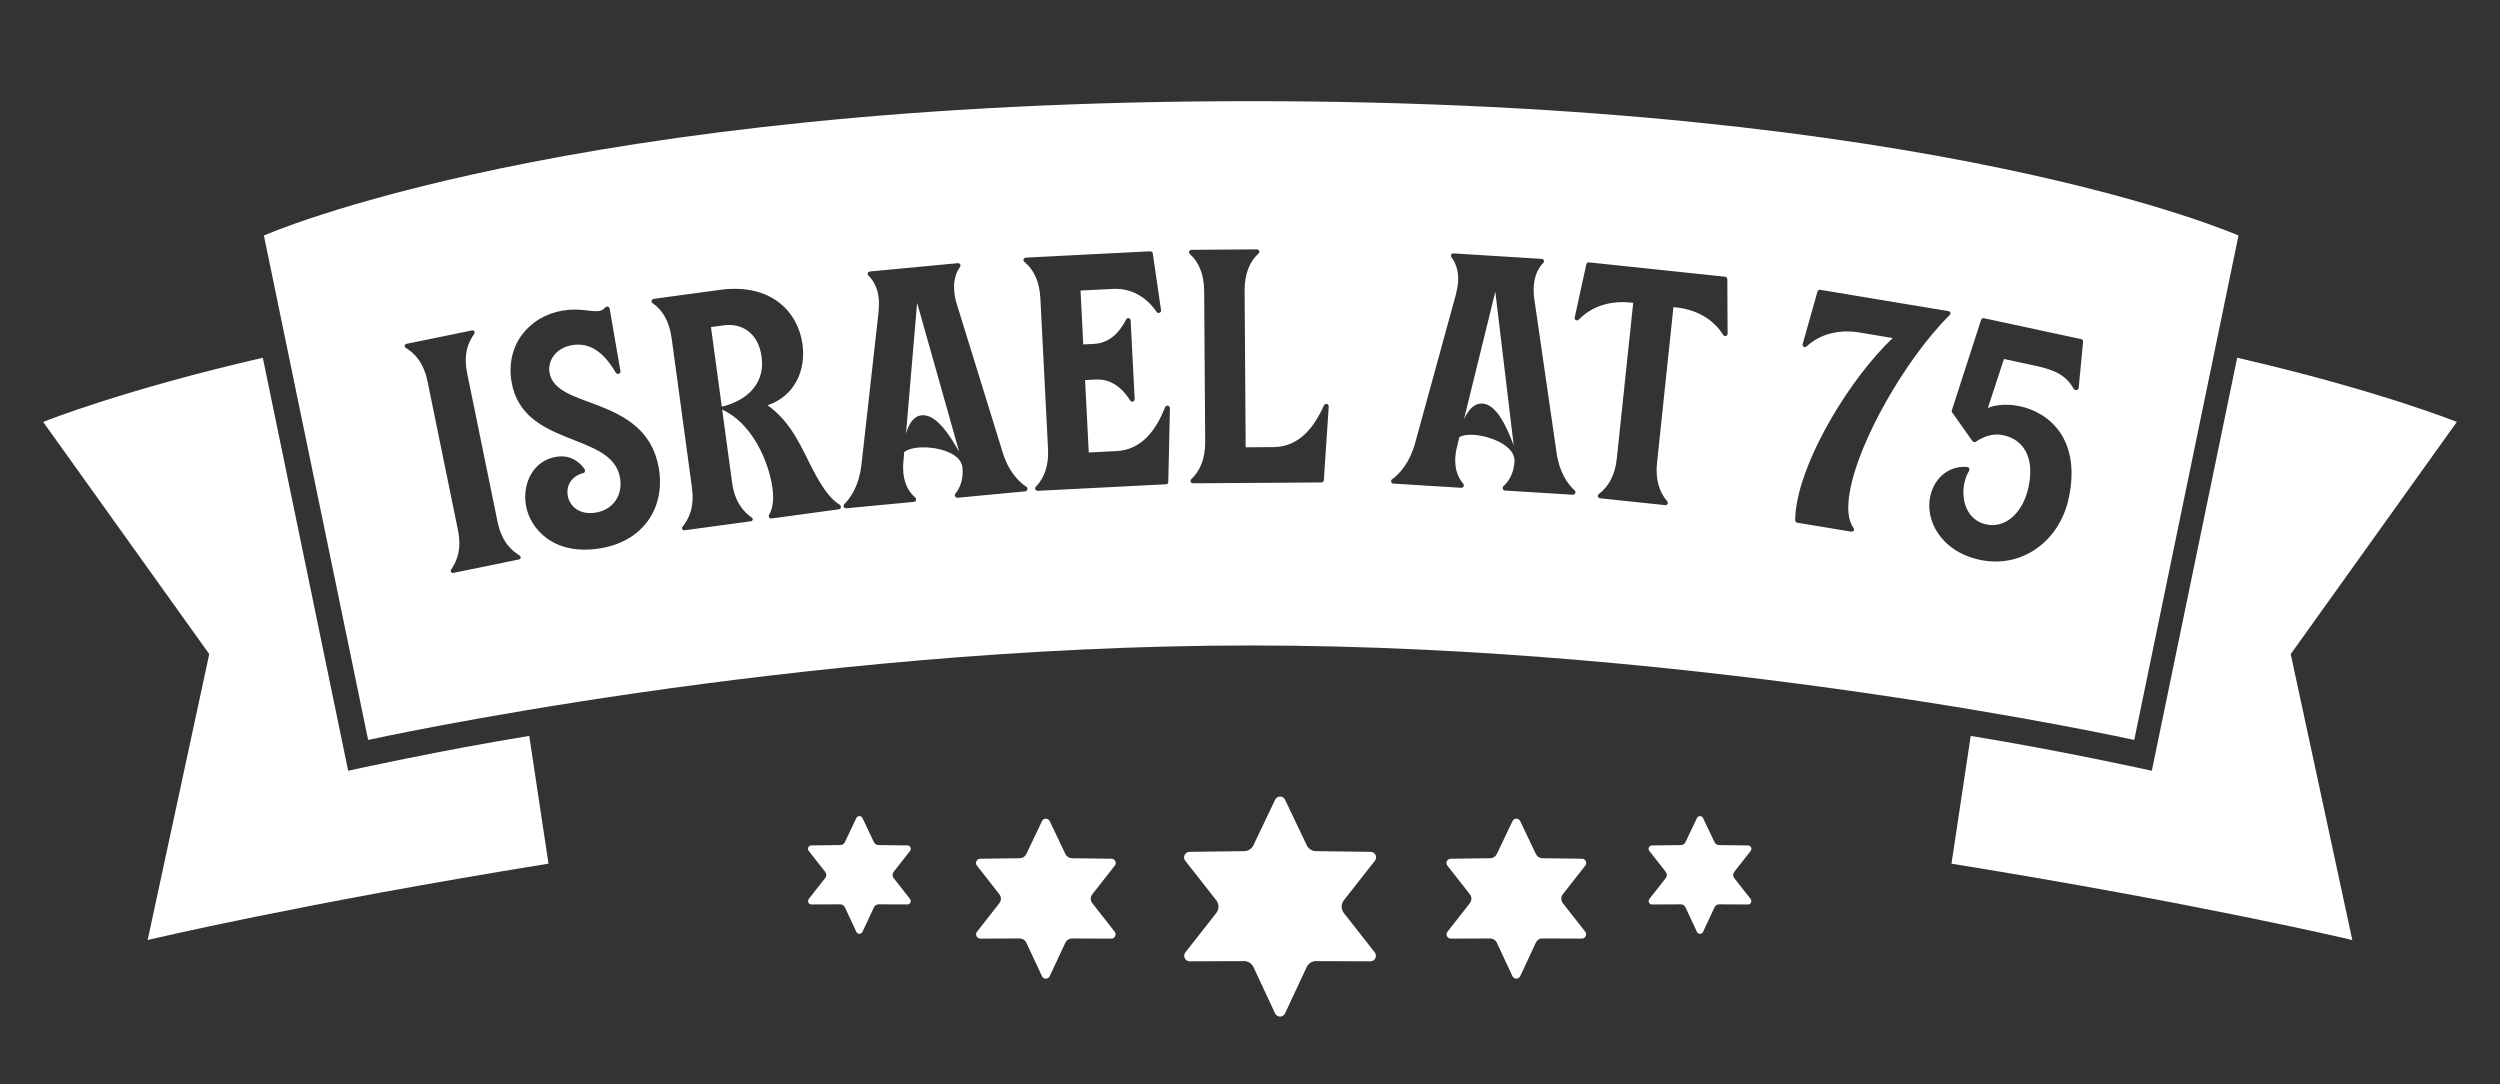 <?xml version="1.0" encoding="UTF-8"?><svg id="Layer_2" xmlns="http://www.w3.org/2000/svg" viewBox="0 0 1383.29 600"><rect x="0" y="0" width="1383.29" height="600" fill="#333333" stroke="none"/><defs><style>.cls-1{fill:#fff;}</style></defs><path class="cls-1" d="M692.3,357.15c251.93,0,488.61,52.27,488.61,52.27l57.68-279.1s-167.46-74.34-546.29-74.34S146.02,130.32,146.02,130.32l57.68,279.1s236.68-52.27,488.61-52.27Zm387.65-129.95l.03-.16,16.21-50.12c.3-.61,.89-1,1.54-.86l53.83,11.58c.65,.14,1.03,.73,1.05,1.41l-2.45,25.6-.04,.16c-.17,.81-.93,1.16-1.74,.98-.32-.07-.61-.3-.9-.53-4.41-7.9-10.77-10.63-21.8-13l-16.86-3.63-8.89,27.1c4.84-2.01,11.35-2.31,17.84-.91,16.54,3.56,33.82,18.64,26.88,50.91-5.09,23.67-25.88,39.05-49.23,34.02-21.73-4.68-30.19-22.1-27.43-34.91,2.55-11.84,11.86-17.3,20.51-16.45l.16,.03c.81,.17,1.16,.93,1.02,1.58-.03,.16-.07,.32-.1,.49-1.26,1.93-2.11,4.3-2.64,6.73-1.99,9.24,1.16,20.61,12.19,22.98,9.89,2.13,20.02-5.53,23.3-20.77,3.59-16.7-3.16-26.3-13.86-28.6-5.51-1.19-10.61,.43-15.18,3.52-.39,.25-.75,.35-1.08,.28-.32-.07-.61-.3-.9-.53l-11.19-15.81c-.29-.23-.35-.75-.28-1.08Zm-85.8,51.71c4.63-27.81,29.54-69.4,53.11-91.87l-18.49-3.08c-11.12-1.85-21.65,.77-29.2,7.75-.38,.27-.74,.38-1.06,.33-.66-.11-1.23-.71-1.09-1.53l.03-.16,8.2-29.07c.27-.63,.85-1.04,1.5-.93l71,11.81c.65,.11,1.23,.71,1.09,1.53-.03,.16-.25,.46-.44,.6-24.18,24.06-50.64,69.92-55.35,98.23-1.41,8.51-1.03,15.3,2.13,19.52,.27,.38,.38,.74,.33,1.06-.11,.65-.87,1.2-1.69,1.06l-29.77-4.95c-.66-.11-1.06-.68-1.12-1.36-.06-2.7,.3-5.83,.82-8.94Zm-122.84-103.23l6.44-29.5c.23-.64,.78-1.08,1.44-1.01l75.37,7.94c.66,.07,1.1,.62,1.2,1.29l.15,30.2c.06,1.01-.65,1.43-1.48,1.34-.33-.03-.64-.23-.94-.6-5.42-8.74-14.86-14.07-26.07-15.25l-1.48-.16-9.07,86.09c-.99,9.4,1.28,16.31,5.6,21.27,.29,.36,.42,.71,.39,1.04-.07,.66-.63,1.27-1.46,1.18l-36.12-3.81c-.82-.09-1.25-.8-1.18-1.46,.03-.33,.23-.64,.6-.94,5.25-3.95,8.92-10.23,9.91-19.63l9.07-86.09-1.48-.16c-11.21-1.18-21.56,2.06-28.68,9.48-.36,.3-.71,.43-1.04,.39-.66-.07-1.43-.65-1.16-1.62Zm-101.06,89.54c4.35-3.22,9.71-9.2,12.7-19.82l22.55-82.18c.67-2.78,1.16-5.25,1.29-7.4,.4-6.46-1.66-10.74-3.65-13.52-.31-.35-.3-.52-.28-.85,.05-.83,.58-1.29,1.41-1.24l48.83,3.03c.66,.04,1.29,.58,1.24,1.41-.02,.33-.2,.49-.38,.81-2.48,2.5-4.89,6.51-5.29,12.96-.13,2.15-.12,4.65,.36,7.5l12.21,84.34c1.48,10.89,6.06,17.49,10.15,21.23,.79,.71,.19,2.34-1.14,2.26l-37.57-2.33c-1.16-.07-1.56-1.59-.85-2.38,2.81-2.48,5.74-6.79,6.17-13.74,.52-8.44-13.08-14.11-22.68-14.7-3.48-.22-6.33,.27-7.89,1.34l-1.14,4.91c-.64,2.29-.94,4.43-1.05,6.25-.44,7.12,1.93,11.75,4.41,14.56,.31,.35,.29,.68,.27,1.01-.04,.66-.58,1.29-1.41,1.24l-37.57-2.33c-.83-.05-1.28-.74-1.24-1.41,.02-.33,.22-.82,.56-.96Zm-110.92-127l36.15-.24c.83,0,1.33,.65,1.34,1.32,0,.33-.16,.66-.49,1-4.78,4.34-7.72,11.16-7.66,20.62l.58,86.57,15.42-.1c14.1-.09,22.48-10.93,27.88-23.07,.33-.5,.82-.84,1.32-.84,.66,0,1.33,.49,1.34,1.48l-2.71,40.82c0,.66-.66,1.16-1.32,1.17l-70.98,.47c-.83,0-1.5-.65-1.5-1.32,0-.33,.16-.66,.49-1,4.78-4.51,7.72-11.16,7.66-20.62l-.56-83.42c-.06-9.45-3.09-16.23-7.93-20.51-.33-.33-.5-.66-.5-.99,0-.66,.65-1.33,1.48-1.34Zm-91.61,4.32l68.57-3.49c.83-.04,1.35,.43,1.55,1.08l4.59,31.48c.21,.82-.59,1.52-1.25,1.56-.5,.02-.84-.12-1.19-.6-3.95-5.78-11.8-13.35-24.23-12.72l-17.89,.91,1.52,29.81,5.96-.3c9.77-.5,15.03-8.07,17.74-13.52,.31-.51,.79-.7,1.13-.72,.66-.03,1.35,.43,1.39,1.26l2.22,43.56c.04,.83-.6,1.36-1.26,1.39-.5,.02-.84-.12-1.19-.6-3.26-5.31-9.42-12.14-19.03-11.65l-5.96,.3,2.04,40.08,15.4-.78c14.08-.72,21.98-11.91,26.83-24.28,.31-.51,.79-.87,1.28-.9,.66-.03,1.36,.6,1.4,1.42l-.91,40.9c.03,.66-.6,1.19-1.27,1.23l-70.89,3.61c-.83,.04-1.52-.59-1.56-1.25-.02-.33,.13-.67,.45-1.02,4.58-4.72,7.22-11.49,6.74-20.93l-4.24-83.31c-.48-9.44-3.81-16.08-8.83-20.14-.35-.31-.53-.64-.55-.97-.03-.66,.6-1.36,1.42-1.4Zm-100.56,136.45c3.8-3.86,8.16-10.6,9.46-21.55l9.49-84.69c.23-2.85,.33-5.36,.12-7.51-.61-6.44-3.31-10.35-5.71-12.79-.36-.3-.38-.46-.41-.79-.08-.83,.37-1.37,1.2-1.45l48.71-4.6c.66-.06,1.37,.37,1.45,1.2,.03,.33-.12,.51-.25,.86-2.06,2.86-3.82,7.19-3.21,13.63,.2,2.15,.6,4.61,1.53,7.35l25.18,81.41c3.16,10.53,8.71,16.34,13.33,19.4,.89,.58,.55,2.28-.77,2.41l-37.48,3.54c-1.16,.11-1.79-1.33-1.21-2.22,2.39-2.89,4.61-7.6,3.96-14.53-.8-8.42-15.12-11.9-24.69-10.99-3.47,.33-6.21,1.25-7.59,2.55l-.36,5.03c-.28,2.36-.24,4.52-.07,6.34,.67,7.1,3.73,11.31,6.63,13.7,.36,.3,.39,.63,.42,.96,.06,.66-.37,1.37-1.2,1.45l-37.48,3.54c-.83,.08-1.38-.54-1.45-1.2-.03-.33,.09-.84,.4-1.04Zm-105.37-113.64l36.48-4.96c28.92-3.93,43.4,12.68,45.77,30.1,1.99,14.63-4.46,28.73-19.34,33.76,13.87,9.66,19.51,25.3,25.32,36.06,4.28,8.12,8.99,15.68,14.62,18.93,.37,.28,.6,.76,.65,1.08,.09,.66-.31,1.38-1.14,1.49l-37.3,5.07c-.82,.11-1.4-.48-1.49-1.14-.05-.33,.08-.68,.22-.87,2.16-3.81,2.62-9.06,1.84-14.81-2.01-14.79-11.44-36.1-27.83-43.42l5.45,40.1c1.56,11.5,6.6,16.51,10.87,19.61,.35,.12,.56,.43,.6,.76,.09,.66-.34,1.22-.99,1.31l-36.81,5c-.49,.07-1.19-.17-1.31-.99-.05-.33-.09-.66,.22-.87,3.27-4.29,6.8-10.3,5.24-21.8l-11.24-82.66c-1.27-9.37-5.15-15.7-10.49-19.33-.37-.28-.58-.59-.63-.92-.09-.66,.48-1.4,1.3-1.52Zm-50.52,6.52c9.64-1.67,16.15,.91,20.23,.2,3.11-.54,2.82-2.17,4.29-2.43,.65-.11,1.42,.43,1.53,1.08l5.99,34.64c.14,.82-.43,1.42-1.08,1.53-.49,.08-1.04-.16-1.45-.59-6.45-11-14.06-17.09-24.36-15.31-8.5,1.47-13.55,8.23-12.34,15.26,1.72,9.97,14.07,13.22,26.86,18.08,14.27,5.61,29.91,13.34,33.58,34.59,3.7,21.41-8.02,40.26-31.88,44.39-26.47,4.58-39.44-11.02-41.61-23.6-2.15-12.42,4.13-24.78,16.55-26.93,8.33-1.44,13.52,3.22,16.02,6.99,.03,.16,.06,.33,.08,.49,.11,.65-.26,1.39-.92,1.5-6.61,1.65-9.55,7.04-8.62,12.43,1.02,5.88,6.45,11,15.76,9.39,9.15-1.58,14.88-9.31,13.16-19.27-4.41-25.49-53.67-16.47-59.98-52.91-3.53-20.43,9.54-36.32,28.17-39.54Zm-86.41,18.39l36.39-7.45c.65-.13,1.24,.26,1.37,.91,.07,.32-.03,.68-.16,.88-3.13,4.53-6.26,10.76-3.93,22.13l16.76,81.89c2.33,11.37,7.84,16,12.31,18.81,.2,.13,.42,.42,.49,.75,.13,.65-.25,1.24-.9,1.37l-36.39,7.45c-.65,.13-1.24-.25-1.37-.9-.07-.32-.13-.65,.16-.88,2.97-4.5,6.1-10.73,3.77-22.1l-16.76-81.89c-2.33-11.37-7.68-16.03-12.15-18.84-.36-.1-.42-.42-.49-.75-.13-.65,.26-1.24,.91-1.37Z"/><path class="cls-1" d="M820.22,223.29c7.61,.47,13.06,11.78,17.34,23.18l-10.18-85.04-17.34,70.54c2.49-5.33,5.71-8.95,10.18-8.67Z"/><path class="cls-1" d="M421.4,197.42c-1.94-14.3-12.07-18.61-20.78-17.43l-7.23,.98,5.99,44.04c10.55-2.44,24.37-10.34,22.02-27.6Z"/><path class="cls-1" d="M510,229.79c7.59-.72,14.73,9.6,20.73,20.2l-23.28-82.42-6.15,72.38c1.63-5.65,4.24-9.73,8.7-10.15Z"/><path class="cls-1" d="M192.64,426.48l-47.23-228.53c-77,17.71-120.42,35.08-120.87,35.26l-.65,.26,91.89,128.45-34.08,158.22,.85-.2c.81-.2,82.95-19.72,220.4-41.98l.54-.09-10.64-70.68c-49.59,8.05-100.21,19.28-100.21,19.28Z"/><path class="cls-1" d="M1359.39,233.47l-.65-.26c-.45-.18-43.88-17.54-120.87-35.26l-47.23,228.53s-50.62-11.24-100.21-19.28l-10.64,70.68,.54,.09c137.45,22.26,219.59,41.79,220.4,41.98l.85,.2-34.08-158.22,91.89-128.45Z"/><path class="cls-1" d="M760.76,476.26c.72-.92,.85-2.14,.35-3.19s-1.54-1.72-2.7-1.73l-30.27-.39c-2.21-.03-4.16-1.28-5.11-3.27l-11.99-25.19c-.51-1.07-1.56-1.74-2.75-1.74h0c-1.19,0-2.24,.67-2.75,1.74l-11.99,25.19c-.93,1.96-2.94,3.25-5.11,3.27l-30.27,.39c-1.17,.02-2.2,.68-2.71,1.73s-.37,2.27,.35,3.19l17.15,21.86c1.64,2.09,1.64,5,0,7.09l-17.08,21.77c-.73,.93-.86,2.16-.34,3.22,.52,1.05,1.56,1.71,2.73,1.71h.01l30.05-.12h.02c2.22,0,4.26,1.3,5.21,3.31l11.96,25.63c.51,1.08,1.56,1.76,2.76,1.76s2.25-.67,2.76-1.76l11.96-25.63c.94-2.02,2.98-3.31,5.2-3.31h.02l30.05,.12h.01c1.17,0,2.22-.65,2.73-1.71,.52-1.06,.39-2.29-.34-3.22l-17.08-21.77c-1.64-2.09-1.64-5,0-7.09l17.15-21.86Z"/><path class="cls-1" d="M877.18,478.96c.56-.71,.66-1.66,.27-2.47-.39-.82-1.19-1.33-2.1-1.34l-21.94-.28c-1.54-.02-2.91-.9-3.57-2.29l-8.69-18.26c-.39-.83-1.21-1.34-2.13-1.34s-1.73,.52-2.13,1.34l-8.69,18.26c-.66,1.39-2.03,2.27-3.57,2.29l-21.94,.28c-.9,.01-1.71,.52-2.1,1.34-.39,.82-.29,1.76,.27,2.47l12.43,15.84c1.14,1.46,1.14,3.49,0,4.95l-12.38,15.78c-.56,.72-.66,1.67-.26,2.49,.4,.82,1.21,1.32,2.12,1.32h.01l21.78-.08h.01c1.55,0,2.98,.91,3.63,2.31l8.67,18.57c.39,.84,1.21,1.36,2.14,1.36s1.74-.52,2.14-1.36l8.67-18.58c.66-1.41,2.09-2.37,3.65-2.31l21.78,.08h.01c.91,0,1.72-.51,2.12-1.32,.4-.82,.3-1.77-.26-2.49l-12.38-15.78c-1.14-1.46-1.14-3.49,0-4.95l12.43-15.84Z"/><path class="cls-1" d="M968.67,470.82c.44-.56,.53-1.32,.22-1.96-.31-.65-.95-1.05-1.66-1.06l-16.07-.21c-1.07-.01-2.02-.62-2.48-1.59l-6.36-13.37c-.31-.66-.96-1.07-1.69-1.07s-1.38,.41-1.69,1.07l-6.36,13.37c-.46,.97-1.41,1.58-2.48,1.59l-16.07,.21c-.72,0-1.35,.42-1.66,1.06-.31,.65-.23,1.4,.22,1.96l9.1,11.6c.8,1.01,.8,2.43,0,3.44l-9.07,11.56c-.45,.57-.53,1.33-.21,1.98,.32,.65,.96,1.05,1.68,1.05h0l15.95-.06h.01c1.08,0,2.07,.63,2.53,1.61l6.35,13.61c.31,.67,.96,1.08,1.7,1.08s1.39-.41,1.7-1.08l6.35-13.61c.46-.98,1.45-1.61,2.53-1.61h.01l15.95,.06h0c.72,0,1.37-.4,1.68-1.05,.32-.65,.24-1.41-.21-1.98l-9.07-11.56c-.8-1.01-.8-2.43,0-3.44l9.1-11.6Z"/><path class="cls-1" d="M503.57,470.82c.44-.56,.53-1.32,.22-1.96-.31-.65-.95-1.06-1.67-1.07l-16.07-.21c-1.07-.01-2.02-.62-2.48-1.59l-6.36-13.37c-.31-.66-.96-1.07-1.69-1.07h0c-.73,0-1.38,.41-1.69,1.07l-6.36,13.37c-.45,.95-1.43,1.58-2.48,1.59l-16.07,.21c-.72,0-1.35,.42-1.66,1.06-.31,.65-.23,1.4,.22,1.96l9.1,11.6c.8,1.01,.8,2.43,0,3.44l-9.07,11.56c-.45,.57-.53,1.33-.21,1.98,.32,.65,.96,1.05,1.68,1.05h0l15.95-.06h.01c1.08,0,2.07,.63,2.53,1.61l6.35,13.61c.31,.67,.96,1.08,1.7,1.08s1.39-.41,1.7-1.08l6.35-13.61c.46-.98,1.45-1.61,2.53-1.61h.01l15.95,.06h0c.72,0,1.36-.4,1.68-1.05,.32-.65,.24-1.41-.21-1.98l-9.07-11.56c-.8-1.01-.8-2.43,0-3.44l9.1-11.6Z"/><path class="cls-1" d="M616.85,478.96c.56-.71,.66-1.66,.27-2.47-.39-.82-1.19-1.33-2.1-1.34l-21.94-.28c-1.52-.02-2.92-.92-3.57-2.29l-8.69-18.26c-.39-.83-1.21-1.34-2.13-1.34s-1.73,.52-2.13,1.34l-8.69,18.26c-.65,1.37-2.05,2.27-3.57,2.29l-21.94,.28c-.9,.01-1.7,.52-2.09,1.34-.39,.82-.29,1.76,.27,2.47l12.43,15.84c1.14,1.46,1.14,3.49,0,4.95l-12.38,15.78c-.56,.72-.66,1.67-.26,2.49,.4,.82,1.21,1.32,2.12,1.32h.01l21.78-.08h.01c1.55,0,2.98,.91,3.63,2.31l8.67,18.58c.39,.84,1.21,1.36,2.14,1.36h0c.93,0,1.74-.52,2.13-1.36l8.67-18.57c.66-1.41,2.08-2.31,3.63-2.31h.01l21.78,.08h.01c.91,0,1.72-.51,2.12-1.32,.4-.82,.3-1.77-.26-2.49l-12.38-15.78c-1.14-1.46-1.14-3.49,0-4.95l12.43-15.84Z"/></svg>